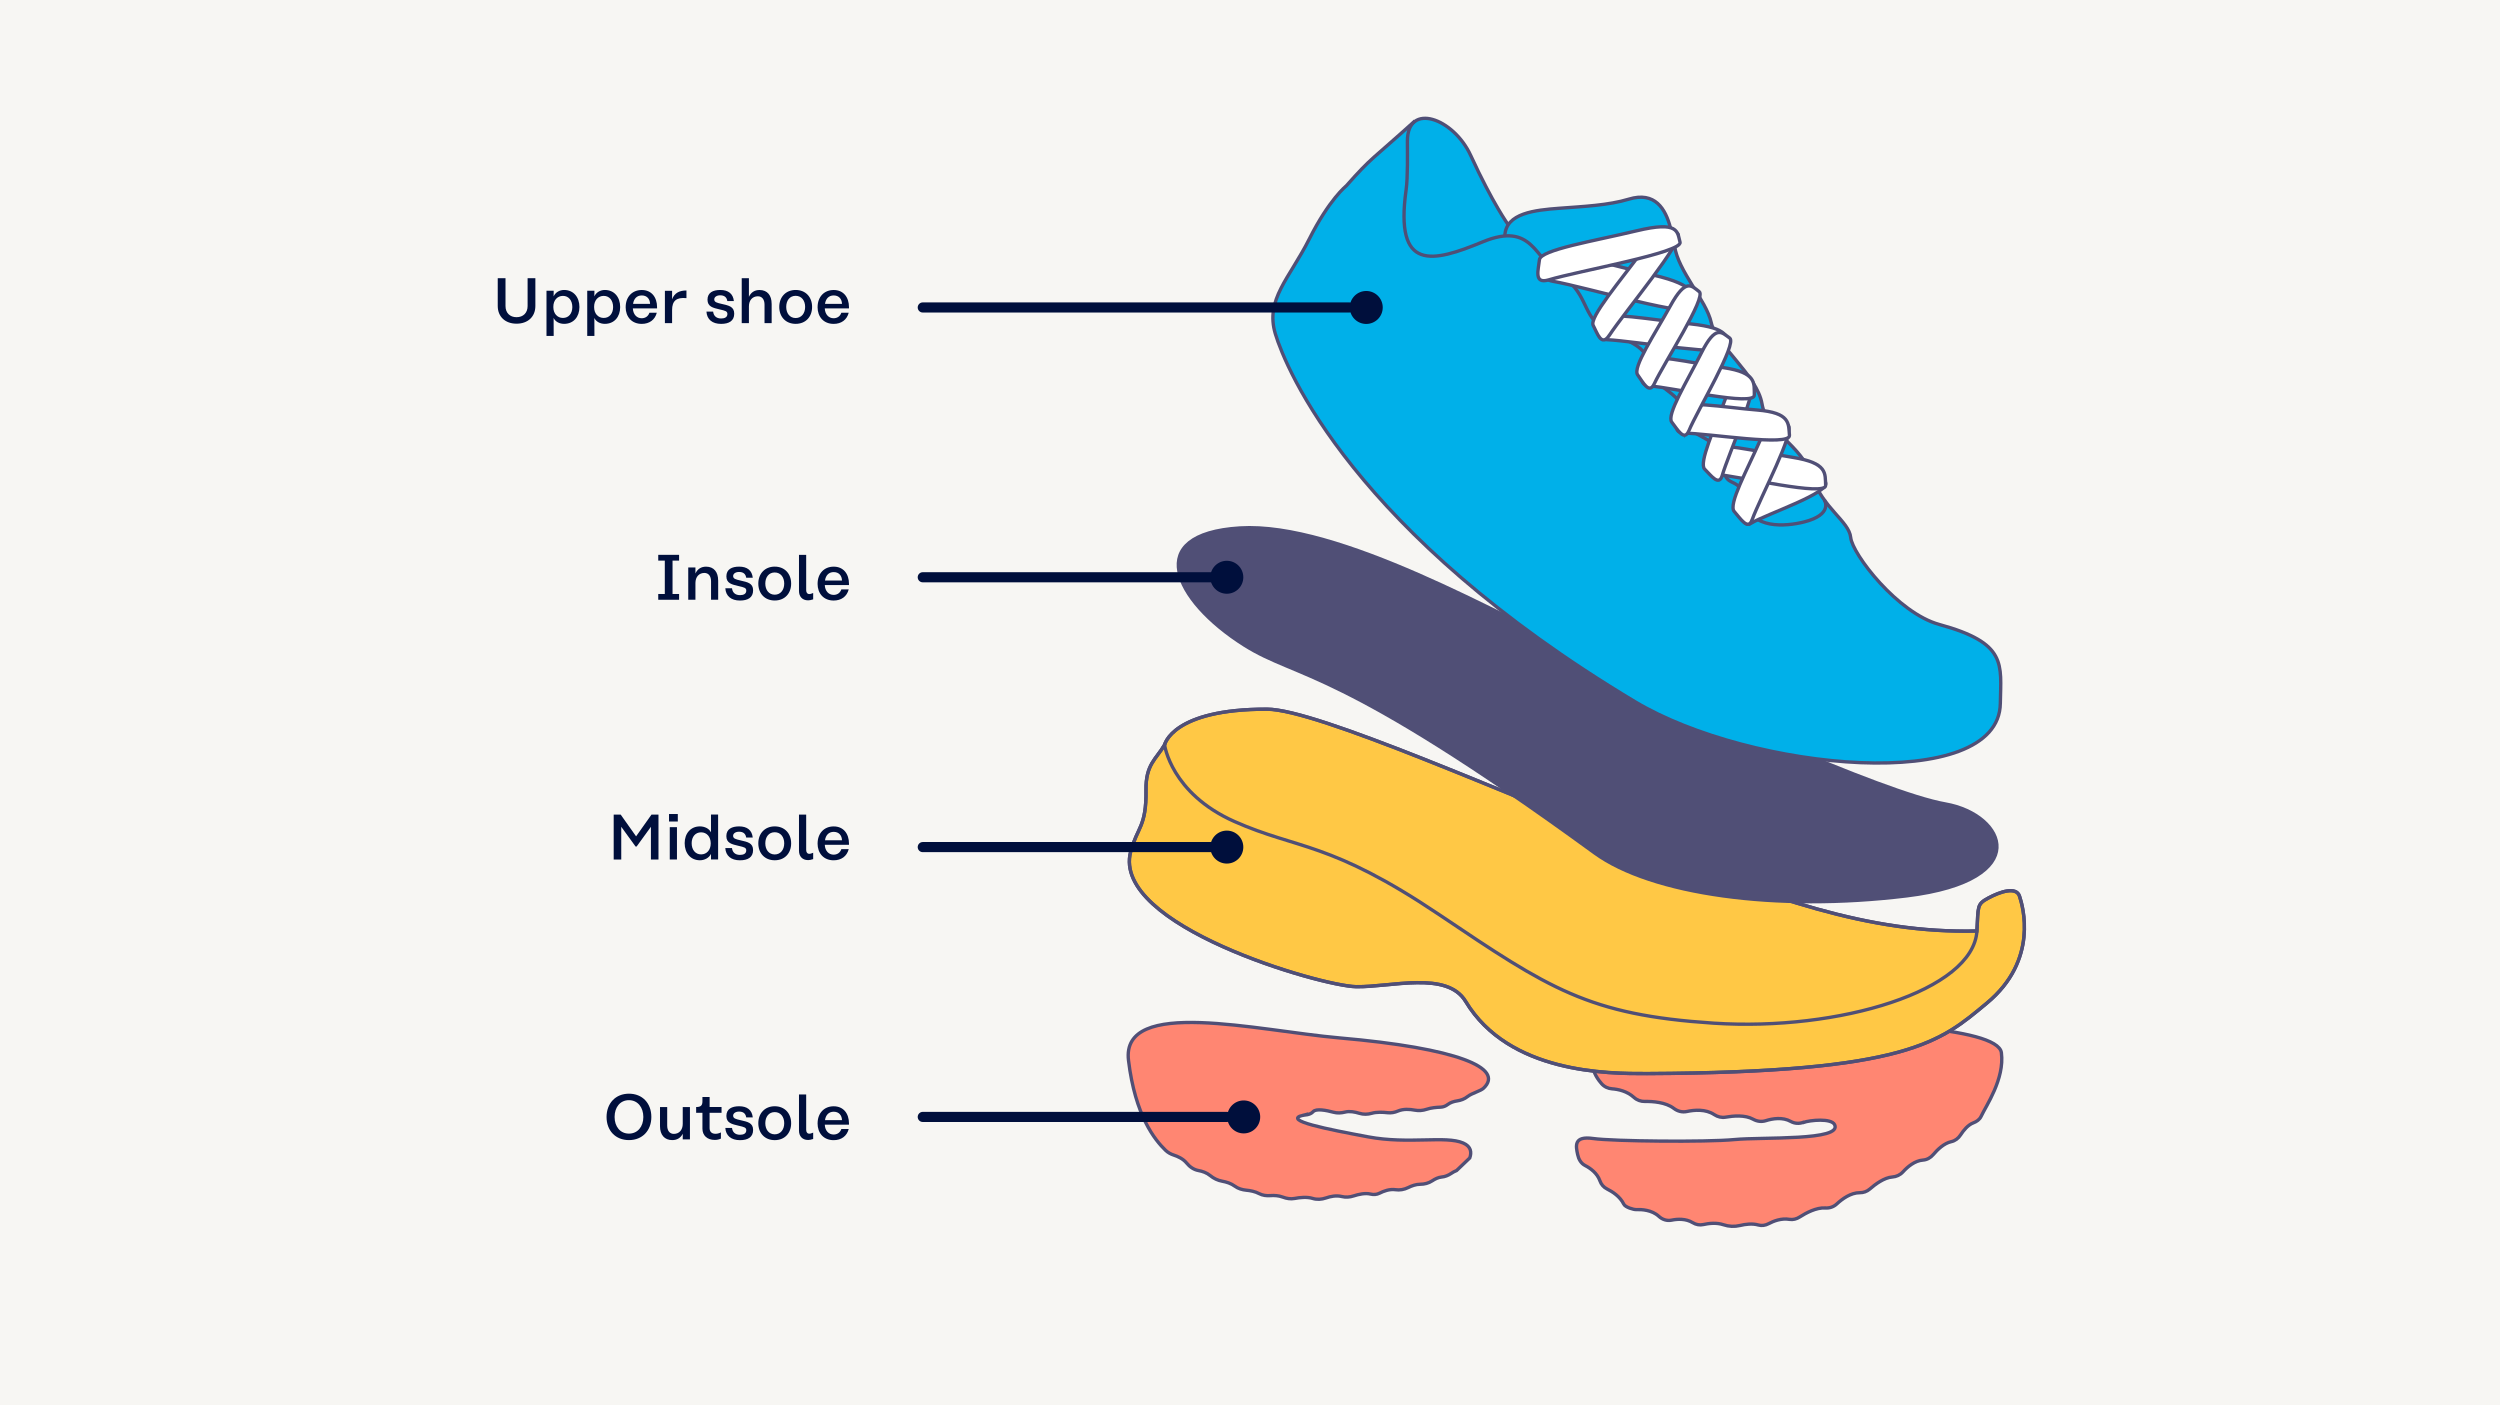 <?xml version="1.0" encoding="UTF-8"?>
<svg id="Ebene_4" data-name="Ebene 4" xmlns="http://www.w3.org/2000/svg" viewBox="0 0 740 416">
  <defs>
    <style>
      .cls-1 {
        fill: #504f76;
      }

      .cls-1, .cls-2, .cls-3, .cls-4 {
        stroke-width: 0px;
      }

      .cls-5 {
        fill: #ffc845;
      }

      .cls-5, .cls-6, .cls-7, .cls-8 {
        stroke: #504f76;
        stroke-miterlimit: 10;
      }

      .cls-2 {
        fill: #000f3c;
      }

      .cls-3 {
        fill: #00b0e9;
      }

      .cls-6, .cls-9 {
        fill: none;
      }

      .cls-9 {
        stroke: #000f3c;
        stroke-linecap: round;
        stroke-linejoin: round;
        stroke-width: 3px;
      }

      .cls-7 {
        fill: #fff;
      }

      .cls-8 {
        fill: #ff8672;
      }

      .cls-4 {
        fill: #f7f6f3;
      }
    </style>
  </defs>
  <rect class="cls-4" width="740" height="416"/>
  <path class="cls-8" d="M385.7,330.1c-6.36,1.53,7.49,4.2,19.26,6.41,12.07,2.26,22.96-.44,28.16,1.83,2.38,1.04,2.5,2.8,1.93,4.41-1.36,1.3-2.53,2.42-3.89,3.72-.57.21-1.14.55-1.65.89-.84.56-1.79.95-2.79,1.04s-1.98.59-2.78,1.12c-1.06.7-2.3,1.02-3.56,1.02s-2.55.48-3.58.99c-1.17.58-2.47.81-3.75.62-1.73-.25-3.51.42-4.7,1.03-.82.42-1.76.49-2.65.27-1.57-.39-3.55.06-5.02.54-1.14.38-2.36.47-3.52.18-1.6-.4-3.35-.04-4.7.43-1.27.44-2.65.53-3.93.13-1.68-.51-3.8-.28-5.31.01-1.18.23-2.39.03-3.52-.4-1.25-.47-2.57-.52-3.62-.44-1.17.09-2.36-.05-3.4-.6-1.16-.62-2.59-.89-3.77-1s-2.42-.46-3.4-1.19c-1.13-.84-2.54-1.26-3.72-1.47-1.31-.23-2.54-.82-3.57-1.67s-2.34-1.29-3.47-1.49c-1.41-.26-2.6-1.1-3.5-2.21-1.05-1.29-2.68-2-3.8-2.36-.92-.29-1.77-.77-2.46-1.44-3.15-3.06-8.96-10.16-10.95-26.57-2.28-18.86,38.28-8.79,62.34-6.69,35.17,3.07,49.02,8.94,42.77,14.88-.92.88-3.43,1.44-4.78,2.51-.88.71-1.96,1.1-3.08,1.27-.92.14-1.95.44-2.76,1.06-.61.47-1.34.76-2.11.79-1.15.04-2.81.17-4.11.62-1.15.39-2.36.49-3.55.26-1.44-.28-3.38-.42-5,.28-.95.41-1.99.6-3.03.48-1.37-.16-3.25-.25-4.68.17-1.21.35-2.49.38-3.7,0-1.27-.39-2.87-.7-4.19-.36-1.14.29-2.32.36-3.45.05-2.11-.57-5.15-1.16-6.02-.17-.93,1.06-2.71.99-2.99,1.05Z"/>
  <path class="cls-8" d="M533.79,332.21c-1.24.45-2.58.38-3.72-.26-2.42-1.36-5.42-.85-7.42-.22-1.26.39-2.57.2-3.73-.44-2.38-1.33-5.92-1-8.13-.61-1.18.21-2.35-.08-3.37-.75-2.54-1.69-5.91-1.4-8.14-.92-1.36.29-2.72-.08-3.85-.94-2.4-1.82-6.22-2.08-8.56-2.04-1.16.02-2.31-.37-3.21-1.19-2.06-1.88-4.7-2.42-6.5-2.55-1.16-.09-2.27-.58-3.08-1.5-1.76-2-7.07-9.18,5.73-11.75,3.14-.63,15.01-5.47,42.03-6.16,27.02-.69,69.57.93,70.57,8.72s-4.58,15.77-6,18.84c-.44.95-1.36,1.58-2.29,1.92-1.59.59-2.92,2.23-3.78,3.56-.66,1.03-1.65,1.77-2.76,2.01-2.15.47-4.09,2.35-5.32,3.81-.8.95-1.88,1.56-3.04,1.64-2.47.17-4.62,2.04-5.95,3.5-.84.92-1.95,1.42-3.13,1.51-2.41.17-5.09,2.17-6.67,3.56-.85.74-1.89,1.1-2.96,1.09-2.69-.02-5.23,1.86-6.81,3.32-.95.89-2.18,1.29-3.42,1.2-2.63-.19-5.75,1.5-7.59,2.68-.91.59-1.97.86-3.01.69-2.39-.4-4.69.49-6.17,1.28-.95.51-2.03.68-3.04.39-1.76-.51-3.83-.24-5.45.15s-3.29.31-4.86-.22c-2.08-.7-4.38-.42-5.94-.07-1.08.25-2.2.05-3.16-.54-2.05-1.25-4.52-1.12-6.29-.75-1.34.27-2.71-.17-3.75-1.13-2.07-1.92-5.13-2.07-6.7-2-.75.03-3.24-.67-3.69-1.62-1.08-2.24-3.34-3.69-4.94-4.48-1-.49-1.74-1.35-2.11-2.41-.8-2.27-2.8-3.72-4.41-4.55-1.21-.63-1.9-1.85-2.19-3.24-.54-2.55-1.22-5.57,4.6-4.74,5.82.83,33.44,1.11,41.81.31,8.37-.8,31.99.43,29.66-4.4-.96-1.99-7.32-1.35-9.23-.67Z"/>
  <g>
    <path class="cls-5" d="M597.77,265.27c-.97-2.92-5.67-1.36-9.19.53-3.52,1.89-2.98,2.43-3.42,9.78-32.38.8-60.8-9.89-99.88-25.07-39.08-15.18-95.48-40.56-110.25-40.59-28.13-.06-30.32,10.58-30.32,10.58-2.56,4.28-5.6,5.78-5.5,13.38.15,10.92-2.62,10.99-4.54,18.22-5.82,21.88,56.41,39.8,66.74,39.97,10.32.18,26.89-4.8,32.42,4.37,12.84,21.28,42,21.4,53.71,21.35,77.47-.35,86.85-9.48,100.57-20.86,15.38-12.76,10.63-28.73,9.66-31.65Z"/>
    <path class="cls-6" d="M344.72,220.49s1.87,14.32,20.66,22.67c18.79,8.35,28.2,5.77,60.65,27.59,32.45,21.82,44.05,29.68,81.23,32.11,37.18,2.43,76.85-9.64,77.91-27.29.44-7.35-.1-7.89,3.42-9.78,3.52-1.89,8.22-3.45,9.19-.53.97,2.92,5.72,18.89-9.66,31.65-13.72,11.38-23.1,20.52-100.57,20.86-11.7.05-40.87-.07-53.71-21.35-5.53-9.17-22.1-4.19-32.42-4.37-10.32-.18-72.56-18.1-66.74-39.97,1.92-7.23,4.69-7.3,4.54-18.22-.1-7.59,2.94-9.1,5.5-13.38Z"/>
    <path class="cls-6" d="M344.72,220.49s2.18-10.64,30.32-10.58c14.77.03,71.18,25.41,110.25,40.59,39.08,15.18,67.5,25.87,99.87,25.07"/>
  </g>
  <path class="cls-1" d="M368.08,191.39c-21.42-13.52-30.5-33.79-1.08-35.61,29.41-1.81,77.02,25.78,104.34,38.75,27.32,12.97,86.17,39.73,104.6,42.96,18.42,3.24,27.12,23.46-11.51,28.18-38.63,4.71-75.73-.41-92.73-12.8-76.13-55.52-87.54-51.33-103.61-61.48Z"/>
  <g>
    <path class="cls-3" d="M494.45,67.42c-1.45-5.58-4.55-10.83-12.31-8.47-6.05,1.84-13.5,2.16-20.62,2.7-5.62.43-12.17,1.07-14.85,4.6l-1.47-1.62c-1.77-2.78-5.31-8.76-9.86-18.65-3.79-8.23-12.26-12.99-16.39-10.14l-.08-.09c-13.11,11.84-12.63,10.53-20.38,19.27,0,0-5.02,3.97-10.93,15.71-5.91,11.74-13.12,17.9-10.04,28.1,3.08,10.2,22.96,58.83,106.41,108.84,34.28,20.55,107.77,27.45,108.18.52.18-11.69,2.07-17.83-18.04-23.35-12.39-3.4-25.75-20.84-26.24-25.73-.49-4.88-8.23-8.61-11.47-18.11-3.24-9.5-13.39-13.07-14.79-21.49s-13.6-17.38-15.01-23.97c-1.4-6.59-9.88-15.31-10.87-22.76l-1.22-5.37ZM458.07,78.11l-.53.08s-1.86-2.77.53-.08Z"/>
    <path class="cls-6" d="M418.86,35.76c-13.11,11.84-12.63,10.53-20.38,19.27,0,0-5.02,3.97-10.93,15.71-5.91,11.74-13.12,17.9-10.04,28.1,3.08,10.2,22.96,58.83,106.41,108.84,34.28,20.55,107.77,27.45,108.18.52.18-11.69,2.07-17.83-18.05-23.35-12.39-3.4-25.75-20.84-26.24-25.73-.49-4.88-8.23-8.61-11.47-18.11-3.24-9.5-13.39-13.07-14.79-21.49-1.4-8.42-13.61-17.38-15.01-23.97-1.4-6.59-9.88-15.31-10.87-22.76l-38.12,5.4"/>
    <path class="cls-6" d="M540.03,148.02s2.73,4.27-6.07,6.49c-5.3,1.33-15.71,2.27-17.33-6.15-1.62-8.42-6.48-2.75-6.48-11.18s-12.31-7.45-11.82-14.25-9.72-7.77-10.2-14.74c-.49-6.96-9.56-7.77-14.58-11.66-5.02-3.89-4.05-10.37-11.66-15.06-7.61-4.7-8.1-16.03-23-9.88-14.9,6.15-26.1,8.93-22.68-15.39.53-3.77.38-11.02.38-14.44,0-11.66,13.63-6.85,18.73,4.24,6.64,14.42,11.12,20.53,11.12,20.53"/>
    <path class="cls-6" d="M494.45,67.42c-1.45-5.58-4.55-10.83-12.31-8.47-6.05,1.84-13.5,2.16-20.62,2.7-7.13.54-15.77,1.4-16.09,8.1"/>
    <g>
      <path class="cls-7" d="M518.3,154.87c5.04-2.9,23.48-9.01,22.06-12.11-1.42-3.1-2.04-6.45-9.33-3.13-7.29,3.33-16.88,6.29-16.23,9.26s.95,7.44,3.5,5.97Z"/>
      <path class="cls-7" d="M507.53,140.34c7.57.65,33.05,6.77,32.86,3.32-.19-3.45.72-6.63-9.8-8.29-10.52-1.66-23.67-5.03-24.35-2.15s-2.54,6.79,1.3,7.12Z"/>
      <path class="cls-7" d="M518.63,153.84c2.35-6.51,13.03-26.44,10.57-28.02-2.45-1.58-4.45-4.02-8.25,4.65-3.8,8.67-9.46,18.84-7.62,20.93s4.1,5.75,5.29,2.45Z"/>
      <path class="cls-7" d="M509.77,140.76c1.88-6.48,10.97-26.62,8.54-27.92s-4.46-3.46-7.6,5.22c-3.15,8.68-7.98,18.98-6.12,20.82s4.22,5.16,5.18,1.88Z"/>
      <path class="cls-7" d="M498.46,128.21c7.18.03,31.53,4.09,31.22.65-.32-3.43.41-6.69-9.6-7.5-10.02-.8-22.59-3.11-23.12-.18s-2.13,7,1.51,7.02Z"/>
      <path class="cls-7" d="M488.17,114.23c7.17.5,31.2,6.16,31.11,2.71s.85-6.65-9.09-8.11-22.33-4.59-23.06-1.7-2.58,6.85,1.05,7.1Z"/>
      <path class="cls-7" d="M475.75,100.55c8.26.42,36.33,5.21,35.9,2.26-.43-2.95.35-5.7-11.18-6.93-11.53-1.23-26.03-3.89-26.59-1.41-.56,2.48-2.32,5.87,1.86,6.08Z"/>
      <path class="cls-7" d="M459.78,83.29c9.63,1.68,41.91,11.3,41.78,7.8-.13-3.5,1.14-6.59-12.22-9.68-13.36-3.1-30.01-8.28-30.98-5.47-.97,2.81-3.47,6.5,1.41,7.35Z"/>
      <path class="cls-7" d="M499.88,127.55c2.71-6.39,14.42-25.85,12.11-27.49s-4.11-4.12-8.37,4.37-10.44,18.41-8.77,20.53,3.66,5.82,5.04,2.58Z"/>
      <path class="cls-7" d="M489.64,113.63c2.99-6.35,15.55-25.61,13.33-27.3-2.23-1.69-3.91-4.2-8.55,4.22-4.64,8.42-11.25,18.24-9.68,20.4,1.57,2.15,3.39,5.9,4.91,2.68Z"/>
      <path class="cls-7" d="M476.37,99.24c4.6-6.98,22.34-28.19,20.27-30.03-2.07-1.84-3.37-4.58-10.2,4.68-6.83,9.26-16.1,20.08-14.85,22.44s2.44,6.45,4.77,2.91Z"/>
      <path class="cls-7" d="M458.42,82.84c8.93-2.68,39.69-8.07,38.87-11.15s-.31-6.39-12.86-3.37c-12.55,3.02-28.45,5.61-28.75,8.55s-1.78,7.33,2.74,5.97Z"/>
    </g>
  </g>
  <g>
    <line class="cls-9" x1="273.14" y1="170.87" x2="363.14" y2="170.87"/>
    <circle class="cls-2" cx="363.14" cy="170.87" r="4.88"/>
  </g>
  <g>
    <line class="cls-9" x1="273.14" y1="250.74" x2="363.14" y2="250.74"/>
    <circle class="cls-2" cx="363.14" cy="250.74" r="4.88"/>
  </g>
  <line class="cls-9" x1="273.14" y1="330.61" x2="363.14" y2="330.61"/>
  <circle class="cls-2" cx="368.14" cy="330.61" r="4.88"/>
  <g>
    <path class="cls-2" d="M158.47,82.34v8.23c0,3.19-2.24,5.24-5.57,5.24s-5.57-2.05-5.57-5.24v-8.23h2.3v8.26c0,2,1.29,3.29,3.27,3.29s3.27-1.29,3.27-3.29v-8.26h2.3Z"/>
    <path class="cls-2" d="M161.76,86.06h2.13l-.02,1.63h.02c.53-1.14,1.73-1.86,3.08-1.86,2.77,0,4.54,2.11,4.54,5.05s-1.77,4.98-4.54,4.98c-1.39,0-2.6-.66-3.08-1.71h-.02l.02,5.28h-2.13v-13.37ZM169.41,90.89c0-1.96-1.1-3.31-2.77-3.31s-2.85,1.31-2.85,3.21v.13c0,1.86,1.14,3.19,2.85,3.19s2.77-1.33,2.77-3.23Z"/>
    <path class="cls-2" d="M173.82,86.06h2.13l-.02,1.63h.02c.53-1.14,1.73-1.86,3.08-1.86,2.77,0,4.54,2.11,4.54,5.05s-1.77,4.98-4.54,4.98c-1.39,0-2.6-.66-3.08-1.71h-.02l.02,5.28h-2.13v-13.37ZM181.48,90.89c0-1.96-1.1-3.31-2.77-3.31s-2.85,1.31-2.85,3.21v.13c0,1.86,1.14,3.19,2.85,3.19s2.77-1.33,2.77-3.23Z"/>
    <path class="cls-2" d="M185.2,90.89c0-2.98,1.9-5.05,4.77-5.05s4.52,2.13,4.52,5.09v.36h-7.16v.08c.11,1.71,1.16,2.83,2.6,2.83.97,0,1.9-.46,2.3-1.63h2.18c-.55,2.13-2.22,3.3-4.45,3.3-2.96,0-4.77-2.07-4.77-4.98ZM192.42,89.94c-.04-1.44-.91-2.49-2.45-2.49-1.44,0-2.36.95-2.58,2.49h5.03Z"/>
    <path class="cls-2" d="M203.19,85.97v2.28c-3-.3-4.25.82-4.25,3.53v3.86h-2.13v-9.57h2.13v2.53c.68-1.88,2.17-2.62,4.25-2.62Z"/>
    <path class="cls-2" d="M213.17,87.41c-1.06,0-1.75.53-1.75,1.2,0,.84.76,1.01,2.22,1.35,2.03.47,3.69.76,3.69,2.89s-1.54,3.02-3.89,3.02c-2.6,0-4.2-1.33-4.33-3.63h1.98c.13,1.25.95,2.03,2.36,2.03,1.04,0,1.86-.36,1.86-1.33,0-.84-.63-.97-2.28-1.35-1.98-.47-3.61-.8-3.61-2.89s1.63-2.87,3.78-2.87c2.39,0,3.8,1.12,4.03,3.29h-1.94c-.17-1.12-.86-1.71-2.11-1.71Z"/>
    <path class="cls-2" d="M228.41,89.88v5.76h-2.11v-5.47c0-1.52-.74-2.47-1.96-2.47-1.62,0-2.66,1.18-2.66,2.98v4.96h-2.13v-13.3h2.13v5.53c.61-1.37,1.73-2.03,3.15-2.03,2.34,0,3.57,1.63,3.57,4.05Z"/>
    <path class="cls-2" d="M240.38,90.85c0,2.93-1.9,5.01-4.86,5.01s-4.86-2.09-4.86-5.01,1.92-5.02,4.86-5.02,4.86,2.09,4.86,5.02ZM232.72,90.85c0,1.88,1.06,3.29,2.79,3.29s2.81-1.41,2.81-3.29-1.06-3.29-2.81-3.29-2.79,1.39-2.79,3.29Z"/>
    <path class="cls-2" d="M242.01,90.89c0-2.98,1.9-5.05,4.77-5.05s4.52,2.13,4.52,5.09v.36h-7.16v.08c.11,1.71,1.16,2.83,2.6,2.83.97,0,1.9-.46,2.3-1.63h2.18c-.55,2.13-2.22,3.3-4.45,3.3-2.96,0-4.77-2.07-4.77-4.98ZM249.23,89.94c-.04-1.44-.91-2.49-2.45-2.49-1.44,0-2.36.95-2.58,2.49h5.03Z"/>
  </g>
  <g>
    <path class="cls-2" d="M199.07,165.94v9.88h1.94v1.71h-6.17v-1.71h1.94v-9.88h-1.94v-1.71h6.17v1.71h-1.94Z"/>
    <path class="cls-2" d="M212.58,171.77v5.76h-2.11v-5.47c0-1.52-.74-2.47-1.96-2.47-1.62,0-2.66,1.18-2.66,2.98v4.96h-2.13v-9.57h2.13v1.8c.61-1.37,1.73-2.03,3.15-2.03,2.34,0,3.57,1.63,3.57,4.05Z"/>
    <path class="cls-2" d="M218.76,169.3c-1.06,0-1.75.53-1.75,1.2,0,.84.76,1.01,2.22,1.35,2.03.47,3.69.76,3.69,2.89s-1.54,3.02-3.89,3.02c-2.6,0-4.2-1.33-4.33-3.63h1.98c.13,1.25.95,2.03,2.36,2.03,1.04,0,1.86-.36,1.86-1.33,0-.84-.63-.97-2.28-1.35-1.98-.47-3.61-.8-3.61-2.89s1.63-2.87,3.78-2.87c2.39,0,3.8,1.12,4.03,3.29h-1.94c-.17-1.12-.86-1.71-2.11-1.71Z"/>
    <path class="cls-2" d="M234.18,172.74c0,2.93-1.9,5.01-4.86,5.01s-4.86-2.09-4.86-5.01,1.92-5.02,4.86-5.02,4.86,2.09,4.86,5.02ZM226.53,172.74c0,1.88,1.06,3.29,2.79,3.29s2.81-1.41,2.81-3.29-1.06-3.29-2.81-3.29-2.79,1.39-2.79,3.29Z"/>
    <path class="cls-2" d="M239.16,177.7c-1.67,0-2.66-1.14-2.66-2.75v-10.71h2.13v10.47c0,.68.36,1.14.87,1.14.27,0,.63-.06,1.2-.32v1.88c-.63.21-1.14.3-1.54.3Z"/>
    <path class="cls-2" d="M242.01,172.78c0-2.98,1.9-5.05,4.77-5.05s4.52,2.13,4.52,5.09v.36h-7.16v.08c.11,1.71,1.16,2.83,2.6,2.83.97,0,1.9-.46,2.3-1.63h2.18c-.55,2.13-2.22,3.3-4.45,3.3-2.96,0-4.77-2.07-4.77-4.98ZM249.23,171.83c-.04-1.44-.91-2.49-2.45-2.49-1.44,0-2.36.95-2.58,2.49h5.03Z"/>
  </g>
  <g>
    <path class="cls-2" d="M194.91,241.12v13.3h-2.24v-9.69l-4.24,5.85h-.3l-4.24-5.85v9.69h-2.24v-13.3h2.07l4.56,6.44,4.56-6.44h2.07Z"/>
    <path class="cls-2" d="M198.03,240.95h2.6v2.22h-2.6v-2.22ZM198.25,244.84h2.13v9.57h-2.13v-9.57Z"/>
    <path class="cls-2" d="M202.66,249.59c0-2.89,1.77-4.98,4.52-4.98,1.39,0,2.75.67,3.23,1.71h.04v-5.21h2.11v13.3h-2.11v-1.63h-.02c-.53,1.14-1.88,1.86-3.25,1.86-2.75,0-4.52-2.11-4.52-5.05ZM204.73,249.59c0,1.96,1.12,3.31,2.79,3.31s2.85-1.31,2.85-3.21v-.13c-.02-1.86-1.14-3.19-2.85-3.19s-2.79,1.33-2.79,3.23Z"/>
    <path class="cls-2" d="M218.75,246.19c-1.06,0-1.75.53-1.75,1.2,0,.84.76,1.01,2.22,1.35,2.03.47,3.69.76,3.69,2.89s-1.54,3.02-3.89,3.02c-2.6,0-4.2-1.33-4.33-3.63h1.98c.13,1.25.95,2.03,2.36,2.03,1.04,0,1.86-.36,1.86-1.33,0-.84-.63-.97-2.28-1.35-1.98-.47-3.61-.8-3.61-2.89s1.63-2.87,3.78-2.87c2.39,0,3.8,1.12,4.03,3.29h-1.94c-.17-1.12-.86-1.71-2.11-1.71Z"/>
    <path class="cls-2" d="M234.18,249.63c0,2.93-1.9,5.01-4.86,5.01s-4.86-2.09-4.86-5.01,1.92-5.02,4.86-5.02,4.86,2.09,4.86,5.02ZM226.53,249.63c0,1.88,1.06,3.29,2.79,3.29s2.81-1.41,2.81-3.29-1.06-3.29-2.81-3.29-2.79,1.39-2.79,3.29Z"/>
    <path class="cls-2" d="M239.16,254.59c-1.67,0-2.66-1.14-2.66-2.75v-10.71h2.13v10.47c0,.68.36,1.14.87,1.14.27,0,.63-.06,1.2-.32v1.88c-.63.21-1.14.3-1.54.3Z"/>
    <path class="cls-2" d="M242.01,249.67c0-2.98,1.9-5.05,4.77-5.05s4.52,2.13,4.52,5.09v.36h-7.16v.08c.11,1.71,1.16,2.83,2.6,2.83.97,0,1.9-.46,2.3-1.63h2.18c-.55,2.13-2.22,3.3-4.45,3.3-2.96,0-4.77-2.07-4.77-4.98ZM249.23,248.72c-.04-1.44-.91-2.49-2.45-2.49-1.44,0-2.36.95-2.58,2.49h5.03Z"/>
  </g>
  <g>
    <path class="cls-2" d="M192.8,330.63c0,4.01-2.64,6.84-6.63,6.84s-6.63-2.83-6.63-6.84,2.64-6.9,6.63-6.9,6.63,2.83,6.63,6.9ZM181.92,330.63c0,2.85,1.67,4.92,4.25,4.92s4.26-2.07,4.26-4.92-1.67-4.98-4.26-4.98-4.25,2.07-4.25,4.98Z"/>
    <path class="cls-2" d="M204.22,337.26h-2.13v-1.67c-.63,1.27-1.73,1.88-3.1,1.88-2.3,0-3.63-1.56-3.63-4.1v-5.68h2.13v5.47c0,1.52.72,2.47,1.96,2.47,1.61,0,2.64-1.18,2.64-2.98v-4.96h2.13v9.57Z"/>
    <path class="cls-2" d="M210.04,329.39v4.5c0,1.1.63,1.71,1.73,1.71.44,0,.97-.08,1.62-.4v1.82c-.53.28-1.2.4-1.82.4-2.22,0-3.65-1.31-3.65-3.34v-4.69h-1.86v-1.71h.02c1.35,0,1.84-.46,1.84-1.67v-1.29h2.13v2.96h3.53v1.71h-3.53Z"/>
    <path class="cls-2" d="M218.76,329.03c-1.06,0-1.75.53-1.75,1.2,0,.84.76,1.01,2.22,1.35,2.03.47,3.69.76,3.69,2.89s-1.54,3.02-3.89,3.02c-2.6,0-4.2-1.33-4.33-3.63h1.98c.13,1.25.95,2.03,2.36,2.03,1.04,0,1.86-.36,1.86-1.33,0-.84-.63-.97-2.28-1.35-1.98-.47-3.61-.8-3.61-2.89s1.63-2.87,3.78-2.87c2.39,0,3.8,1.12,4.03,3.29h-1.94c-.17-1.12-.86-1.71-2.11-1.71Z"/>
    <path class="cls-2" d="M234.18,332.47c0,2.93-1.9,5.01-4.86,5.01s-4.86-2.09-4.86-5.01,1.92-5.02,4.86-5.02,4.86,2.09,4.86,5.02ZM226.53,332.47c0,1.88,1.06,3.29,2.79,3.29s2.81-1.41,2.81-3.29-1.06-3.29-2.81-3.29-2.79,1.39-2.79,3.29Z"/>
    <path class="cls-2" d="M239.16,337.43c-1.67,0-2.66-1.14-2.66-2.75v-10.71h2.13v10.47c0,.68.36,1.14.87,1.14.27,0,.63-.06,1.2-.32v1.88c-.63.21-1.14.3-1.54.3Z"/>
    <path class="cls-2" d="M242.01,332.51c0-2.98,1.9-5.05,4.77-5.05s4.52,2.13,4.52,5.09v.36h-7.16v.08c.11,1.71,1.16,2.83,2.6,2.83.97,0,1.9-.46,2.3-1.63h2.18c-.55,2.13-2.22,3.3-4.45,3.3-2.96,0-4.77-2.07-4.77-4.98ZM249.23,331.56c-.04-1.44-.91-2.49-2.45-2.49-1.44,0-2.36.95-2.58,2.49h5.03Z"/>
  </g>
  <g>
    <line class="cls-9" x1="273.14" y1="91.01" x2="399.41" y2="91.01"/>
    <circle class="cls-2" cx="404.41" cy="91.01" r="4.88"/>
  </g>
</svg>